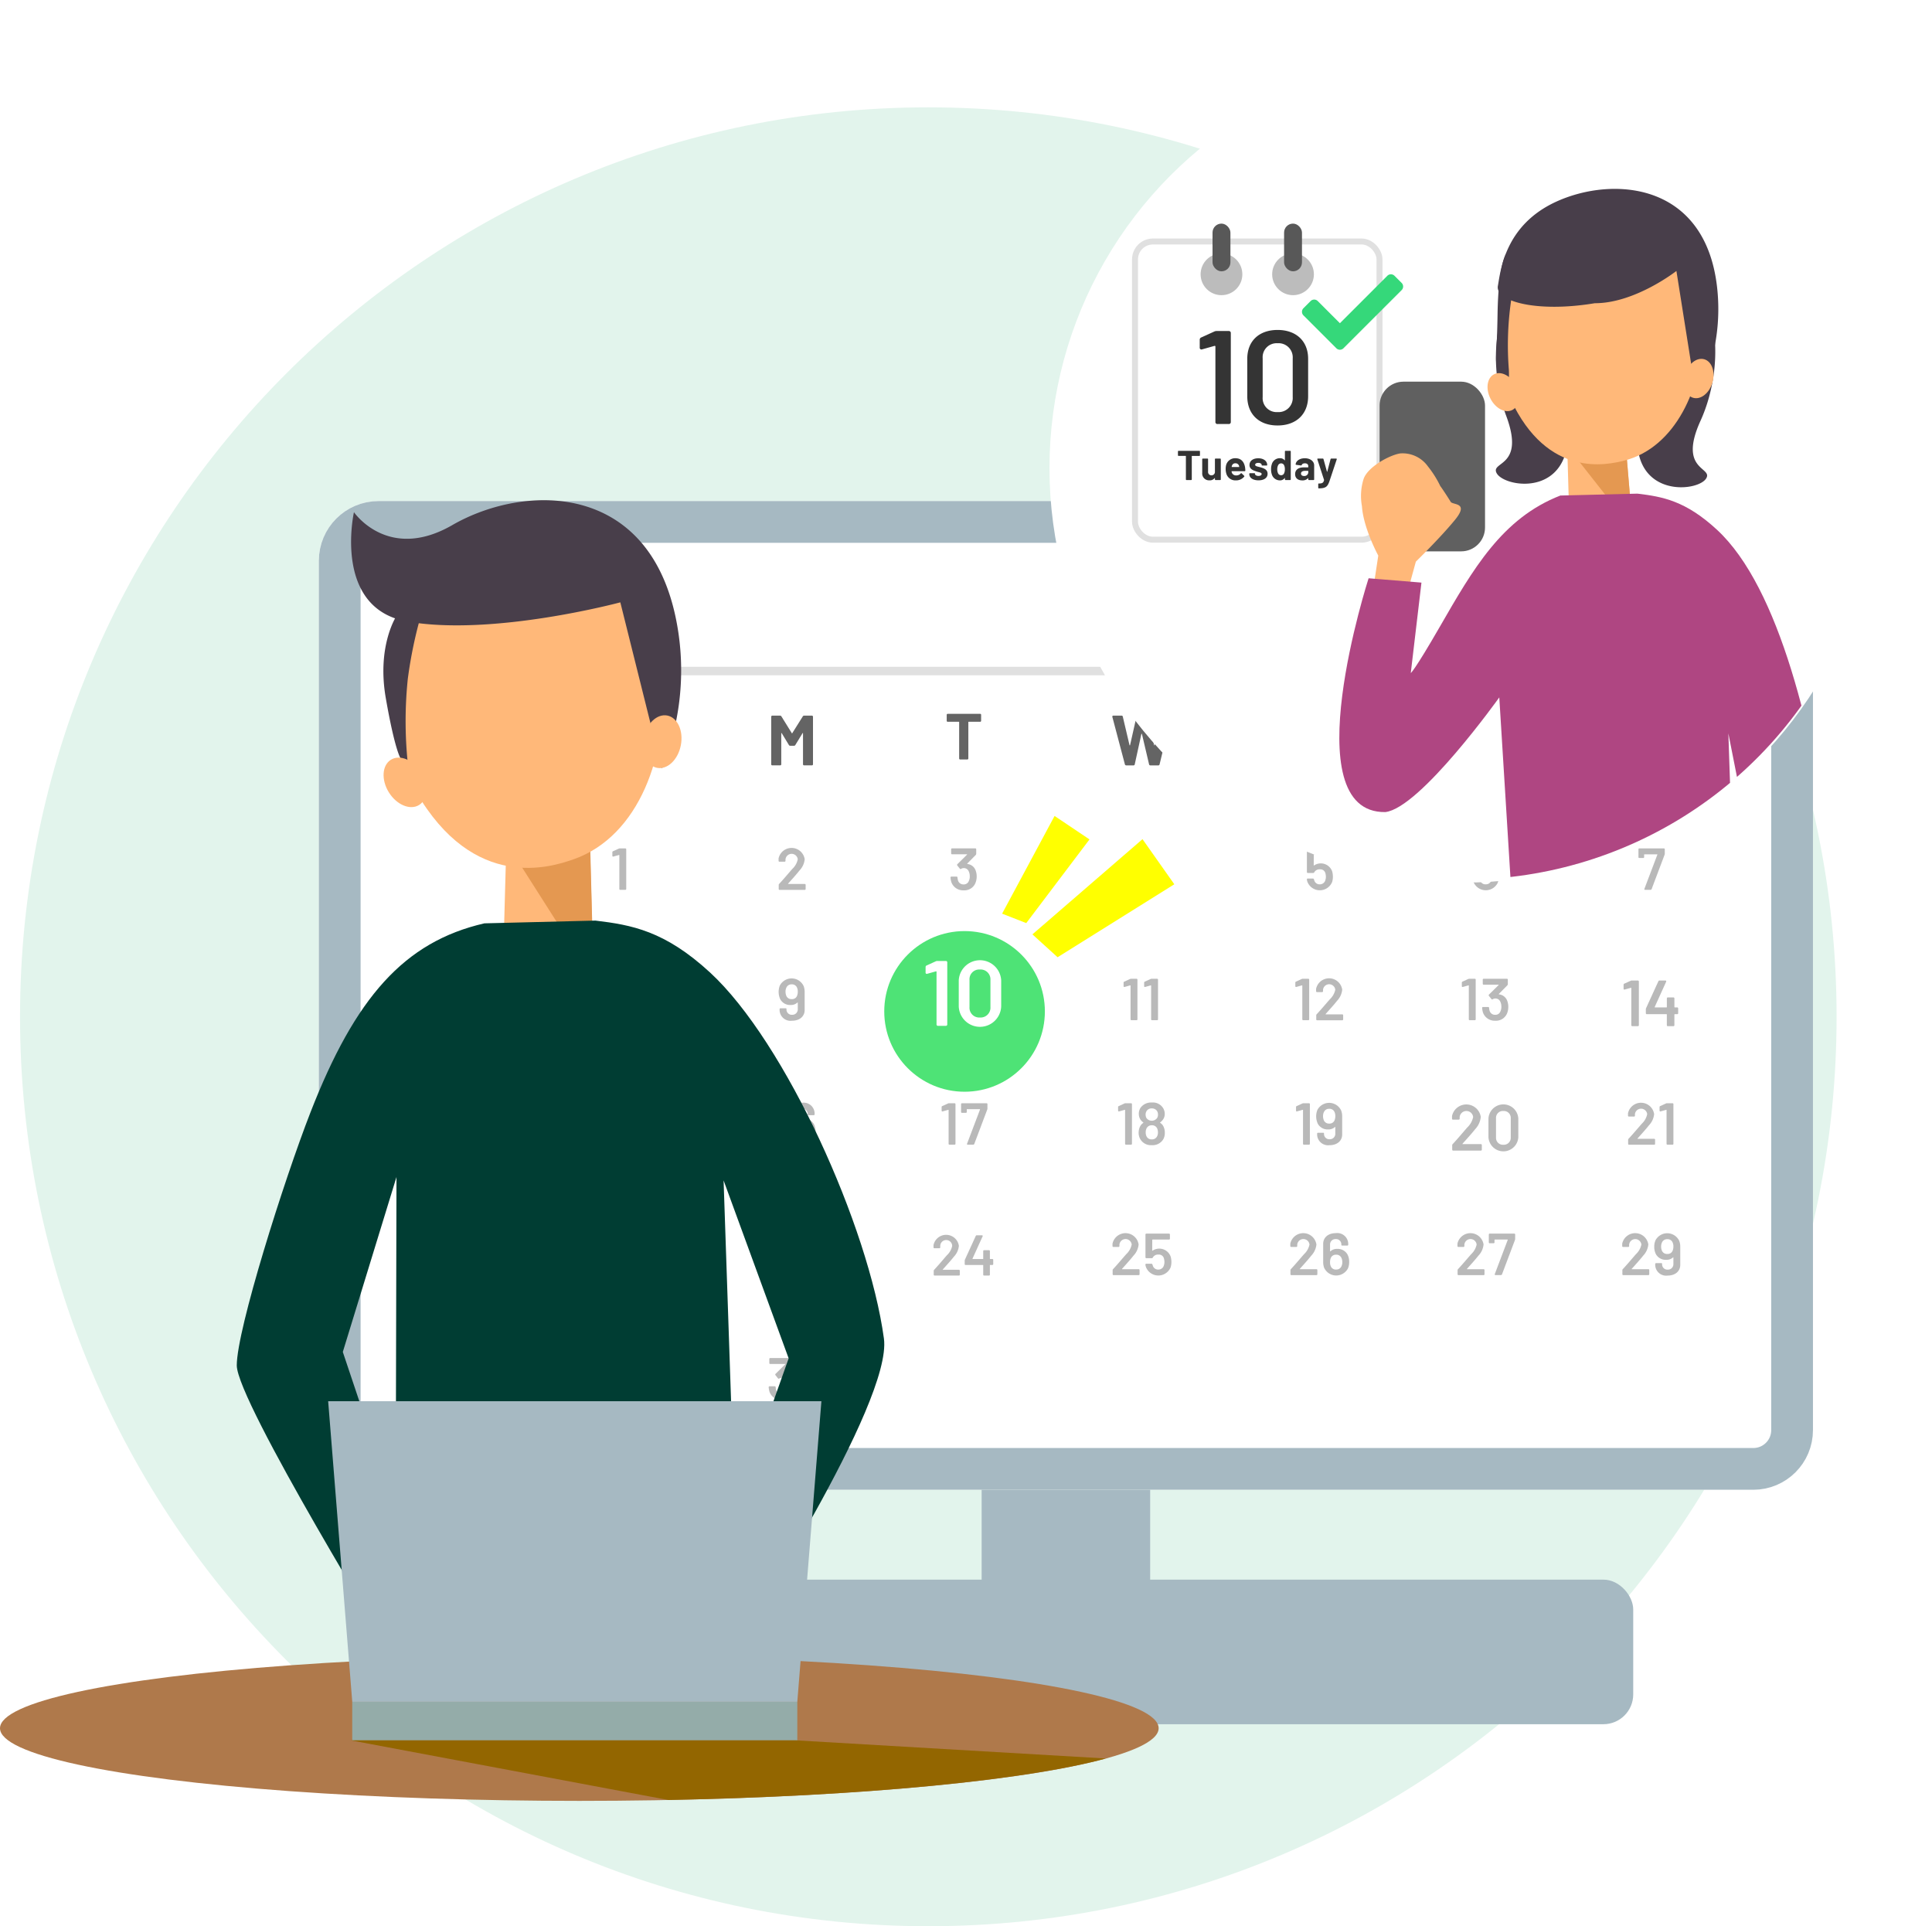 <svg xmlns="http://www.w3.org/2000/svg" xmlns:xlink="http://www.w3.org/1999/xlink" width="324" height="323" viewBox="0 0 324 323">
  <defs>
    <filter id="event_02" x="139.287" y="147.135" width="44.938" height="44.938" filterUnits="userSpaceOnUse">
      <feOffset dy="3" input="SourceAlpha"/>
      <feGaussianBlur stdDeviation="3" result="blur"/>
      <feFlood flood-opacity="0.161"/>
      <feComposite operator="in" in2="blur"/>
      <feComposite in="SourceGraphic"/>
    </filter>
    <filter id="event_02-2" x="163.482" y="127.514" width="44.392" height="47.312" filterUnits="userSpaceOnUse">
      <feOffset dy="3" input="SourceAlpha"/>
      <feGaussianBlur stdDeviation="3" result="blur-2"/>
      <feFlood flood-opacity="0.161"/>
      <feComposite operator="in" in2="blur-2"/>
      <feComposite in="SourceGraphic"/>
    </filter>
    <filter id="event_02-3" x="159.002" y="127.174" width="32.963" height="37.347" filterUnits="userSpaceOnUse">
      <feOffset dy="3" input="SourceAlpha"/>
      <feGaussianBlur stdDeviation="3" result="blur-3"/>
      <feFlood flood-opacity="0.161"/>
      <feComposite operator="in" in2="blur-3"/>
      <feComposite in="SourceGraphic"/>
    </filter>
    <filter id="event_02-4" x="167" y="0" width="157" height="157" filterUnits="userSpaceOnUse">
      <feOffset dy="1" input="SourceAlpha"/>
      <feGaussianBlur stdDeviation="3" result="blur-4"/>
      <feFlood flood-opacity="0.071"/>
      <feComposite operator="in" in2="blur-4"/>
      <feComposite in="SourceGraphic"/>
    </filter>
    <clipPath id="clip-path">
      <path id="event_02-5" data-name="event_02" d="M69.445,0A69.5,69.5,0,1,0,138.89,69.5,69.473,69.473,0,0,0,69.445,0Z" transform="translate(407.061 964)" fill="#e2f4ec"/>
    </clipPath>
  </defs>
  <g id="event_02-6" data-name="event_02" transform="translate(-108 -1185)">
    <g id="event_02-7" data-name="event_02">
      <path id="event_02-8" data-name="event_02" d="M152.32,0c84.124,0,152.32,68.277,152.32,152.5S236.445,305,152.32,305,0,236.723,0,152.5,68.2,0,152.32,0Z" transform="translate(111.359 1203)" fill="#e2f4ec"/>
      <rect id="event_02-9" data-name="event_02" width="250.564" height="165.787" rx="10" transform="translate(161.473 1269.025)" fill="#fff"/>
      <rect id="event_02-10" data-name="event_02" width="28.259" height="20.723" transform="translate(272.626 1434.813)" fill="#a6b9c2"/>
      <rect id="event_02-11" data-name="event_02" width="190.278" height="24.243" rx="5" transform="translate(191.616 1449.883)" fill="#a6b9c2"/>
      <g id="event_02-12" data-name="event_02" transform="translate(161.473 1269.025)" fill="none" stroke="#a6b9c2" stroke-width="7">
        <rect width="250.564" height="165.787" rx="10" stroke="none"/>
        <rect x="3.5" y="3.5" width="243.564" height="158.787" rx="6.5" fill="none"/>
      </g>
      <path id="event_02-13" data-name="event_02" d="M2075.328,514.461v-.186a.168.168,0,0,1,.186-.186h1.149c.12,0,.186.055.186.142v.153c0,.557.558,1.038,1.443,1.038.832,0,1.138-.415,1.138-.853,0-.557-.558-.754-1.6-1.137-1.136-.394-2.448-.907-2.448-2.35,0-1.345,1.1-2.165,2.667-2.165,1.683,0,2.875.94,2.875,2.35v.111a.167.167,0,0,1-.187.185h-1.148c-.12,0-.186-.044-.186-.108v-.109c0-.569-.492-1.105-1.41-1.105-.7,0-1.093.307-1.093.82,0,.569.48.766,1.695,1.192.994.361,2.372.787,2.372,2.274,0,1.334-1.083,2.219-2.8,2.219S2075.328,515.85,2075.328,514.461Z" transform="translate(-1866.136 795.694)" fill="#646464"/>
      <path id="event_02-14" data-name="event_02" d="M2078.112,531.711h.895a.146.146,0,0,1,.159.159V538.5a.146.146,0,0,1-.159.159h-.835a.146.146,0,0,1-.16-.159v-5.632c0-.04-.028-.06-.069-.05l-.923.258a.129.129,0,0,1-.179-.139v-.576a.181.181,0,0,1,.119-.178l.963-.437A.406.406,0,0,1,2078.112,531.711Z" transform="translate(-1866.146 795.553)" fill="#b9b9b9"/>
      <path id="event_02-15" data-name="event_02" d="M2080.332,558.666a2.116,2.116,0,0,1-.249,1.073,2.09,2.09,0,0,1-1.946,1,2.057,2.057,0,0,1-1.937-1.043,2.1,2.1,0,0,1-.259-1.042,2.388,2.388,0,0,1,.229-1.024,1.6,1.6,0,0,1,.546-.626.047.047,0,0,0,0-.08,1.824,1.824,0,0,1-.487-.506,1.747,1.747,0,0,1-.258-.924,1.834,1.834,0,0,1,.308-1.053,2.192,2.192,0,0,1,1.867-.854,2.02,2.02,0,0,1,1.947,1.014,1.908,1.908,0,0,1,.228.9,1.59,1.59,0,0,1-.247.874,2.217,2.217,0,0,1-.517.546c-.039.02-.039.05,0,.071a1.476,1.476,0,0,1,.567.655A2.224,2.224,0,0,1,2080.332,558.666Zm-3.219-3.049a1.138,1.138,0,0,0,.158.6,1.107,1.107,0,0,0,1.769-.031,1.087,1.087,0,0,0,.149-.575,1.142,1.142,0,0,0-.119-.527,1,1,0,0,0-.925-.507.974.974,0,0,0-.9.487A1.133,1.133,0,0,0,2077.113,555.617Zm2.065,2.93a1.57,1.57,0,0,0-.108-.565.921.921,0,0,0-.925-.576.94.94,0,0,0-.9.565,1.517,1.517,0,0,0-.119.6,1.454,1.454,0,0,0,.178.764.931.931,0,0,0,.844.437.943.943,0,0,0,.825-.407A1.4,1.4,0,0,0,2079.178,558.547Z" transform="translate(-1866.141 795.417)" fill="#b9b9b9"/>
      <path id="event_02-16" data-name="event_02" d="M2075.463,574.711h.893a.147.147,0,0,1,.16.159V581.5a.146.146,0,0,1-.16.159h-.833a.146.146,0,0,1-.16-.159v-5.632a.049.049,0,0,0-.068-.05l-.924.258a.13.13,0,0,1-.179-.139v-.577a.18.18,0,0,1,.12-.178l.965-.437A.4.4,0,0,1,2075.463,574.711Z" transform="translate(-1866.129 795.286)" fill="#b9b9b9"/>
      <path id="event_02-17" data-name="event_02" d="M2082.1,579.468a2.974,2.974,0,0,1-.13.885,2.233,2.233,0,0,1-4.111.04,1.925,1.925,0,0,1-.119-.457.135.135,0,0,1,.148-.169h.865a.161.161,0,0,1,.158.109.244.244,0,0,1,.02.07.5.5,0,0,1,.041.109.925.925,0,0,0,.933.686.942.942,0,0,0,.934-.716,1.8,1.8,0,0,0,.089-.536,2.163,2.163,0,0,0-.079-.586.866.866,0,0,0-.944-.676.991.991,0,0,0-.923.486.183.183,0,0,1-.179.12h-.9a.146.146,0,0,1-.158-.16v-3.8a.146.146,0,0,1,.158-.159h3.783a.147.147,0,0,1,.16.159v.676a.146.146,0,0,1-.16.158h-2.73a.065.065,0,0,0-.06.061l-.01,1.767c0,.051.03.061.07.03a2.025,2.025,0,0,1,3.019.984A3.3,3.3,0,0,1,2082.1,579.468Z" transform="translate(-1866.15 795.286)" fill="#b9b9b9"/>
      <path id="event_02-18" data-name="event_02" d="M2072.656,604.484v-.721a.259.259,0,0,1,.087-.208c.875-.94,1.663-1.891,2.418-2.756a3.382,3.382,0,0,0,1-1.771,1.137,1.137,0,0,0-2.264.023v.241a.161.161,0,0,1-.174.175h-.93a.161.161,0,0,1-.175-.175v-.428a2.451,2.451,0,0,1,4.822.143,3.46,3.46,0,0,1-.951,2.066c-.612.776-1.333,1.563-2.1,2.416-.043.044-.021.076.033.076h3.018a.16.16,0,0,1,.174.175v.743a.16.16,0,0,1-.174.175h-4.615A.16.16,0,0,1,2072.656,604.484Z" transform="translate(-1866.118 795.148)" fill="#b9b9b9"/>
      <path id="event_02-19" data-name="event_02" d="M2078.717,604.484v-.721a.264.264,0,0,1,.085-.208c.876-.94,1.664-1.891,2.418-2.756a3.375,3.375,0,0,0,1-1.771,1.136,1.136,0,0,0-2.261.023v.241a.162.162,0,0,1-.175.175h-.931a.161.161,0,0,1-.174-.175v-.428a2.45,2.45,0,0,1,4.821.143,3.462,3.462,0,0,1-.95,2.066c-.614.776-1.334,1.563-2.1,2.416-.043.044-.021.076.033.076h3.017a.161.161,0,0,1,.176.175v.743a.161.161,0,0,1-.176.175h-4.613A.161.161,0,0,1,2078.717,604.484Z" transform="translate(-1866.156 795.148)" fill="#b9b9b9"/>
      <path id="event_02-20" data-name="event_02" d="M2077.451,622.449a2.914,2.914,0,0,1-.177.983,2.007,2.007,0,0,1-2.027,1.311,2.08,2.08,0,0,1-2.046-1.38,3.424,3.424,0,0,1-.14-.765.146.146,0,0,1,.159-.158h.844a.154.154,0,0,1,.169.158,2.155,2.155,0,0,0,.078.467.926.926,0,0,0,.934.685.878.878,0,0,0,.893-.6,1.728,1.728,0,0,0,.15-.735,1.968,1.968,0,0,0-.169-.844.885.885,0,0,0-.883-.556.818.818,0,0,0-.4.129.149.149,0,0,1-.218-.04l-.418-.526a.161.161,0,0,1,.02-.23l1.6-1.579c.038-.04.02-.07-.031-.07h-2.462a.146.146,0,0,1-.16-.158v-.676a.147.147,0,0,1,.16-.159h3.883a.146.146,0,0,1,.159.159v.744a.3.3,0,0,1-.079.2l-1.422,1.441c-.028.03-.01.07.05.079a1.642,1.642,0,0,1,1.332,1.023A2.844,2.844,0,0,1,2077.451,622.449Z" transform="translate(-1866.121 795.02)" fill="#b9b9b9"/>
      <path id="event_02-21" data-name="event_02" d="M2078.531,622.587v-2.8a2.277,2.277,0,0,1,4.547,0v2.8a2.275,2.275,0,0,1-4.547,0Zm3.4.059v-2.9a1.123,1.123,0,0,0-2.245,0v2.9a1.123,1.123,0,1,0,2.245,0Z" transform="translate(-1866.154 795.021)" fill="#b9b9b9"/>
      <path id="event_02-22" data-name="event_02" d="M2103.644,517.452v-7.938a.182.182,0,0,1,.2-.2h1.276a.251.251,0,0,1,.238.131l1.729,2.788a.05.05,0,0,0,.1,0l1.751-2.788a.252.252,0,0,1,.238-.131h1.275a.182.182,0,0,1,.2.2v7.938a.182.182,0,0,1-.2.2h-1.275a.183.183,0,0,1-.2-.2v-5.161c0-.071-.047-.083-.083-.024l-1.2,1.967a.252.252,0,0,1-.239.131h-.607a.252.252,0,0,1-.239-.131l-1.192-1.967c-.035-.059-.084-.047-.084.024v5.161a.182.182,0,0,1-.2.2h-1.276A.182.182,0,0,1,2103.644,517.452Z" transform="translate(-1866.311 795.689)" fill="#646464"/>
      <path id="event_02-23" data-name="event_02" d="M2104.911,538.5v-.655a.239.239,0,0,1,.079-.19c.8-.854,1.51-1.717,2.2-2.5a3.071,3.071,0,0,0,.914-1.609,1.033,1.033,0,0,0-2.056.02v.219a.147.147,0,0,1-.159.159h-.844a.146.146,0,0,1-.159-.159V533.4a2.227,2.227,0,0,1,4.381.129,3.139,3.139,0,0,1-.865,1.877c-.555.706-1.211,1.421-1.906,2.2-.04.039-.02.069.03.069h2.741a.146.146,0,0,1,.158.158v.676a.146.146,0,0,1-.158.159h-4.192A.146.146,0,0,1,2104.911,538.5Z" transform="translate(-1866.318 795.553)" fill="#b9b9b9"/>
      <path id="event_02-24" data-name="event_02" d="M2109.262,555.916v3.029c0,1.092-.865,1.8-2.126,1.8a1.836,1.836,0,0,1-2.076-1.748v-.179a.146.146,0,0,1,.159-.158h.835c.1,0,.158.029.158.089v.1a.884.884,0,0,0,.934.9.913.913,0,0,0,.964-.943v-1.072c0-.05-.03-.061-.071-.03a1.583,1.583,0,0,1-1.143.4,1.869,1.869,0,0,1-1.727-.964,2.947,2.947,0,0,1-.07-2.294,2.228,2.228,0,0,1,4,.1A2.747,2.747,0,0,1,2109.262,555.916Zm-1.152-.06a1.536,1.536,0,0,0-.129-.666.9.9,0,0,0-.895-.546.916.916,0,0,0-.883.537,1.562,1.562,0,0,0-.148.7,1.671,1.671,0,0,0,.168.764.921.921,0,0,0,.864.478.9.9,0,0,0,.875-.5A1.806,1.806,0,0,0,2108.11,555.856Z" transform="translate(-1866.32 795.418)" fill="#b9b9b9"/>
      <path id="event_02-25" data-name="event_02" d="M2104.467,574.711h.895a.146.146,0,0,1,.159.159V581.5a.146.146,0,0,1-.159.159h-.836a.146.146,0,0,1-.158-.159v-5.632c0-.04-.029-.06-.07-.05l-.923.258a.129.129,0,0,1-.179-.139v-.577a.182.182,0,0,1,.119-.178l.963-.437A.407.407,0,0,1,2104.467,574.711Z" transform="translate(-1866.31 795.286)" fill="#b9b9b9"/>
      <path id="event_02-26" data-name="event_02" d="M2111.1,579.468a2.664,2.664,0,0,1-.2,1.063,2.227,2.227,0,0,1-4-.1,2.754,2.754,0,0,1-.157-.974v-3.029c0-1.092.863-1.8,2.125-1.8a1.835,1.835,0,0,1,2.075,1.748v.179a.146.146,0,0,1-.158.159h-.835c-.1,0-.159-.04-.159-.1v-.09a.884.884,0,0,0-.933-.9.912.912,0,0,0-.964.943v1.072c0,.05.03.06.069.031a1.583,1.583,0,0,1,1.142-.4,1.868,1.868,0,0,1,1.728.964A2.648,2.648,0,0,1,2111.1,579.468Zm-1.152.021a1.664,1.664,0,0,0-.17-.765.923.923,0,0,0-.863-.477.9.9,0,0,0-.874.5,1.788,1.788,0,0,0-.149.774,1.519,1.519,0,0,0,.13.666.9.9,0,0,0,.894.547.917.917,0,0,0,.884-.537A1.564,1.564,0,0,0,2109.944,579.489Z" transform="translate(-1866.331 795.287)" fill="#b9b9b9"/>
      <path id="event_02-27" data-name="event_02" d="M2102.31,603.229V602.6a.229.229,0,0,1,.076-.182c.763-.82,1.449-1.649,2.107-2.4a2.952,2.952,0,0,0,.877-1.545.992.992,0,0,0-1.975.019v.21a.14.14,0,0,1-.152.153h-.81a.141.141,0,0,1-.152-.153v-.372a2.138,2.138,0,0,1,4.206.124,3.022,3.022,0,0,1-.83,1.8c-.534.677-1.164,1.364-1.831,2.107-.038.038-.019.067.029.067h2.633a.14.14,0,0,1,.151.152v.649a.14.14,0,0,1-.151.153h-4.025A.139.139,0,0,1,2102.31,603.229Z" transform="translate(-1866.304 795.436)" fill="#b9b9b9"/>
      <path id="event_02-28" data-name="event_02" d="M2111.815,601.26a2.777,2.777,0,0,1-.171.943,1.924,1.924,0,0,1-1.945,1.258,2,2,0,0,1-1.964-1.325,3.263,3.263,0,0,1-.134-.735.14.14,0,0,1,.153-.152h.811a.149.149,0,0,1,.163.152,2.08,2.08,0,0,0,.075.448.889.889,0,0,0,.9.658.845.845,0,0,0,.858-.572,1.686,1.686,0,0,0,.142-.706,1.883,1.883,0,0,0-.162-.81.849.849,0,0,0-.848-.534.776.776,0,0,0-.382.124.144.144,0,0,1-.21-.038l-.4-.5a.155.155,0,0,1,.018-.22l1.537-1.516c.037-.038.018-.067-.029-.067h-2.364a.14.14,0,0,1-.153-.152v-.649a.14.14,0,0,1,.153-.152h3.728a.14.14,0,0,1,.152.152v.715a.282.282,0,0,1-.076.191l-1.364,1.383c-.028.029-.009.067.048.076a1.577,1.577,0,0,1,1.279.982A2.718,2.718,0,0,1,2111.815,601.26Z" transform="translate(-1866.548 795.432)" fill="#b9b9b9"/>
      <path id="event_02-29" data-name="event_02" d="M2107.607,622.449a2.9,2.9,0,0,1-.179.983,2,2,0,0,1-2.026,1.311,2.082,2.082,0,0,1-2.047-1.38,3.464,3.464,0,0,1-.139-.765.146.146,0,0,1,.159-.158h.845a.154.154,0,0,1,.169.158,2.215,2.215,0,0,0,.079.467.926.926,0,0,0,.934.685.88.88,0,0,0,.894-.6,1.75,1.75,0,0,0,.149-.735,1.964,1.964,0,0,0-.168-.844.887.887,0,0,0-.885-.556.816.816,0,0,0-.4.129.15.15,0,0,1-.219-.04l-.416-.526a.16.16,0,0,1,.02-.23l1.6-1.579c.039-.04.02-.07-.03-.07h-2.464a.146.146,0,0,1-.159-.158v-.676a.147.147,0,0,1,.159-.159h3.884a.146.146,0,0,1,.159.159v.744a.293.293,0,0,1-.08.2l-1.42,1.441c-.03.03-.011.07.05.079a1.64,1.64,0,0,1,1.331,1.023A2.82,2.82,0,0,1,2107.607,622.449Z" transform="translate(-1866.307 795.02)" fill="#b9b9b9"/>
      <path id="event_02-30" data-name="event_02" d="M2109.749,617.711h.892a.147.147,0,0,1,.16.159V624.5a.146.146,0,0,1-.16.159h-.834a.146.146,0,0,1-.159-.159v-5.632a.05.05,0,0,0-.069-.05l-.924.258a.13.13,0,0,1-.179-.139v-.576a.181.181,0,0,1,.119-.178l.965-.437A.407.407,0,0,1,2109.749,617.711Z" transform="translate(-1866.34 795.02)" fill="#b9b9b9"/>
      <path id="event_02-31" data-name="event_02" d="M2139.03,509.193v.961a.167.167,0,0,1-.186.186h-1.891a.058.058,0,0,0-.066.065v6.068a.167.167,0,0,1-.186.186h-1.169a.167.167,0,0,1-.186-.186v-6.068a.058.058,0,0,0-.065-.065h-1.836a.167.167,0,0,1-.186-.186v-.961a.168.168,0,0,1,.186-.187h5.4A.167.167,0,0,1,2139.03,509.193Z" transform="translate(-1866.494 795.693)" fill="#646464"/>
      <path id="event_02-32" data-name="event_02" d="M2138.292,536.449a2.875,2.875,0,0,1-.179.983,2,2,0,0,1-2.026,1.311,2.082,2.082,0,0,1-2.046-1.38,3.4,3.4,0,0,1-.139-.765.145.145,0,0,1,.158-.158h.845a.154.154,0,0,1,.17.158,2.156,2.156,0,0,0,.078.467.926.926,0,0,0,.934.685.88.88,0,0,0,.895-.6,1.752,1.752,0,0,0,.149-.735,1.953,1.953,0,0,0-.169-.844.886.886,0,0,0-.884-.556.814.814,0,0,0-.4.129.149.149,0,0,1-.219-.04l-.417-.526a.16.16,0,0,1,.02-.229l1.6-1.579c.04-.04.02-.07-.03-.07h-2.463a.145.145,0,0,1-.159-.158v-.676a.146.146,0,0,1,.159-.159h3.884a.147.147,0,0,1,.16.159v.744a.294.294,0,0,1-.08.2l-1.42,1.441c-.03.03-.011.07.05.079a1.638,1.638,0,0,1,1.331,1.023A2.83,2.83,0,0,1,2138.292,536.449Z" transform="translate(-1866.499 795.553)" fill="#b9b9b9"/>
      <path id="event_02-33" data-name="event_02" d="M2133.672,574.711h.895a.146.146,0,0,1,.159.159V581.5a.146.146,0,0,1-.159.159h-.834a.146.146,0,0,1-.16-.159v-5.632a.049.049,0,0,0-.068-.05l-.924.258a.13.13,0,0,1-.179-.139v-.577a.18.18,0,0,1,.119-.178l.964-.437A.4.4,0,0,1,2133.672,574.711Z" transform="translate(-1866.49 795.286)" fill="#b9b9b9"/>
      <path id="event_02-34" data-name="event_02" d="M2136.694,581.486l2.165-5.713c.009-.04,0-.07-.04-.07H2136.7a.058.058,0,0,0-.06.061v.4a.146.146,0,0,1-.157.159h-.637a.146.146,0,0,1-.159-.159V574.87a.146.146,0,0,1,.159-.159h4.1a.146.146,0,0,1,.159.159v.736a.626.626,0,0,1-.04.188l-2.164,5.741a.2.2,0,0,1-.189.129h-.9C2136.7,581.664,2136.654,581.6,2136.694,581.486Z" transform="translate(-1866.51 795.286)" fill="#b9b9b9"/>
      <path id="event_02-35" data-name="event_02" d="M2130.459,603.591v-.636a.23.23,0,0,1,.078-.183c.771-.829,1.466-1.668,2.13-2.431a2.976,2.976,0,0,0,.888-1.562,1,1,0,0,0-2,.02v.212a.142.142,0,0,1-.155.154h-.82a.142.142,0,0,1-.155-.154v-.377a2.161,2.161,0,0,1,4.253.126,3.052,3.052,0,0,1-.839,1.822c-.54.685-1.177,1.379-1.851,2.131-.039.038-.019.067.029.067h2.661a.142.142,0,0,1,.155.154v.656a.142.142,0,0,1-.155.154h-4.07A.142.142,0,0,1,2130.459,603.591Z" transform="translate(-1865.872 795.148)" fill="#b9b9b9"/>
      <path id="event_02-36" data-name="event_02" d="M2141.175,601.133v.694a.142.142,0,0,1-.154.154h-.348a.051.051,0,0,0-.057.058V603.6a.142.142,0,0,1-.154.154h-.81a.142.142,0,0,1-.155-.154V602.04a.051.051,0,0,0-.057-.058h-2.893a.142.142,0,0,1-.155-.154v-.56a.4.4,0,0,1,.038-.183l1.813-3.963a.167.167,0,0,1,.175-.116h.858c.116,0,.164.068.116.183l-1.689,3.722c-.019.048.01.068.05.068h1.687a.051.051,0,0,0,.057-.057v-1.264a.141.141,0,0,1,.155-.153h.81a.141.141,0,0,1,.154.153v1.264a.055.055,0,0,0,.057.057h.348A.142.142,0,0,1,2141.175,601.133Z" transform="translate(-1866.609 795.138)" fill="#b9b9b9"/>
      <path id="event_02-37" data-name="event_02" d="M2163.313,517.477l-2.1-7.94a.166.166,0,0,1,.179-.225h1.359a.2.2,0,0,1,.214.178l1.12,4.757a.048.048,0,0,0,.1,0l1.074-4.757a.2.2,0,0,1,.214-.178h1.347a.211.211,0,0,1,.227.178l1.167,4.757c.013.071.072.058.083,0l1.073-4.757a.2.2,0,0,1,.216-.178h1.3c.143,0,.2.094.167.225l-1.92,7.94a.208.208,0,0,1-.226.178h-1.311a.211.211,0,0,1-.228-.178l-1.192-5.066c-.012-.06-.084-.071-.1,0l-1.108,5.066a.2.2,0,0,1-.215.178h-1.216A.222.222,0,0,1,2163.313,517.477Z" transform="translate(-1866.667 795.689)" fill="#646464"/>
      <path id="event_02-38" data-name="event_02" d="M2168.542,535.961v.716a.147.147,0,0,1-.159.159h-.357a.053.053,0,0,0-.061.06V538.5a.145.145,0,0,1-.157.159h-.835a.146.146,0,0,1-.159-.159V536.9a.053.053,0,0,0-.06-.06h-2.979a.146.146,0,0,1-.158-.159V536.1a.4.4,0,0,1,.039-.189l1.867-4.082a.17.17,0,0,1,.179-.119h.884c.119,0,.168.07.119.189l-1.738,3.834c-.02.05.01.069.05.069h1.737c.04,0,.06-.019.06-.059v-1.3a.146.146,0,0,1,.159-.158h.835a.145.145,0,0,1,.157.158v1.3a.057.057,0,0,0,.061.059h.357A.147.147,0,0,1,2168.542,535.961Z" transform="translate(-1866.682 795.553)" fill="#b9b9b9"/>
      <path id="event_02-39" data-name="event_02" d="M2164.378,553.711h.893a.147.147,0,0,1,.16.159V560.5a.146.146,0,0,1-.16.159h-.833a.147.147,0,0,1-.16-.159v-5.632a.049.049,0,0,0-.068-.05l-.925.259a.13.13,0,0,1-.178-.139v-.577a.18.18,0,0,1,.12-.178l.963-.437A.4.4,0,0,1,2164.378,553.711Z" transform="translate(-1866.68 795.417)" fill="#b9b9b9"/>
      <path id="event_02-40" data-name="event_02" d="M2167.847,553.711h.894a.147.147,0,0,1,.16.159V560.5a.146.146,0,0,1-.16.159h-.834a.146.146,0,0,1-.16-.159v-5.632a.05.05,0,0,0-.069-.05l-.923.259a.13.13,0,0,1-.179-.139v-.577a.18.18,0,0,1,.12-.178l.963-.437A.4.4,0,0,1,2167.847,553.711Z" transform="translate(-1866.7 795.417)" fill="#b9b9b9"/>
      <path id="event_02-41" data-name="event_02" d="M2163.447,574.711h.9a.146.146,0,0,1,.158.159V581.5a.145.145,0,0,1-.158.159h-.836a.146.146,0,0,1-.158-.159v-5.632a.05.05,0,0,0-.07-.05l-.923.258a.13.13,0,0,1-.179-.139v-.577a.18.18,0,0,1,.12-.178l.963-.437A.4.4,0,0,1,2163.447,574.711Z" transform="translate(-1866.674 795.286)" fill="#b9b9b9"/>
      <path id="event_02-42" data-name="event_02" d="M2170.035,579.667a2.123,2.123,0,0,1-.248,1.073,2.089,2.089,0,0,1-1.947,1,2.057,2.057,0,0,1-1.936-1.043,2.1,2.1,0,0,1-.258-1.042,2.389,2.389,0,0,1,.228-1.023,1.6,1.6,0,0,1,.546-.626.047.047,0,0,0,0-.08,1.823,1.823,0,0,1-.487-.506,1.746,1.746,0,0,1-.257-.924,1.821,1.821,0,0,1,.308-1.053,2.193,2.193,0,0,1,1.868-.854,2.021,2.021,0,0,1,1.946,1.014,1.924,1.924,0,0,1,.228.9,1.6,1.6,0,0,1-.248.875,2.231,2.231,0,0,1-.518.546c-.04.02-.04.05,0,.07a1.463,1.463,0,0,1,.567.655A2.227,2.227,0,0,1,2170.035,579.667Zm-3.218-3.049a1.13,1.13,0,0,0,.16.6,1.106,1.106,0,0,0,1.768-.031,1.079,1.079,0,0,0,.148-.576,1.142,1.142,0,0,0-.119-.526,1,1,0,0,0-.923-.507.975.975,0,0,0-.9.487A1.124,1.124,0,0,0,2166.817,576.617Zm2.067,2.93a1.547,1.547,0,0,0-.11-.565.919.919,0,0,0-.923-.576.94.94,0,0,0-.9.565,1.5,1.5,0,0,0-.12.6,1.454,1.454,0,0,0,.179.764.93.93,0,0,0,.845.437.943.943,0,0,0,.824-.407A1.393,1.393,0,0,0,2168.884,579.547Z" transform="translate(-1866.695 795.287)" fill="#b9b9b9"/>
      <path id="event_02-43" data-name="event_02" d="M2161.261,603.5v-.655a.236.236,0,0,1,.08-.19c.794-.854,1.509-1.717,2.2-2.5a3.075,3.075,0,0,0,.914-1.609,1.033,1.033,0,0,0-2.057.02v.218a.146.146,0,0,1-.158.159h-.845a.146.146,0,0,1-.158-.159V598.4a2.226,2.226,0,0,1,4.38.129,3.139,3.139,0,0,1-.865,1.878c-.556.706-1.211,1.421-1.906,2.2-.04.04-.02.07.029.07h2.742a.146.146,0,0,1,.159.158v.676a.146.146,0,0,1-.159.159h-4.191A.146.146,0,0,1,2161.261,603.5Z" transform="translate(-1866.668 795.151)" fill="#b9b9b9"/>
      <path id="event_02-44" data-name="event_02" d="M2171.152,601.468a3.02,3.02,0,0,1-.129.884,2.234,2.234,0,0,1-4.113.04,1.963,1.963,0,0,1-.119-.457.136.136,0,0,1,.15-.169h.863a.162.162,0,0,1,.16.109.306.306,0,0,1,.02.07.483.483,0,0,1,.039.109.927.927,0,0,0,.934.686.941.941,0,0,0,.934-.716,1.828,1.828,0,0,0,.09-.536,2.151,2.151,0,0,0-.08-.586.864.864,0,0,0-.943-.676.992.992,0,0,0-.924.486.181.181,0,0,1-.177.12h-.9a.147.147,0,0,1-.159-.16v-3.8a.146.146,0,0,1,.159-.159h3.784a.147.147,0,0,1,.159.159v.676a.146.146,0,0,1-.159.158H2168a.065.065,0,0,0-.061.061l-.01,1.767c0,.05.031.06.07.029a2.026,2.026,0,0,1,3.02.984A3.327,3.327,0,0,1,2171.152,601.468Z" transform="translate(-1866.702 795.15)" fill="#b9b9b9"/>
      <path id="event_02-45" data-name="event_02" d="M2199.031,509.193v.961a.168.168,0,0,1-.187.186h-1.891a.058.058,0,0,0-.066.065v6.068a.167.167,0,0,1-.185.186h-1.17a.168.168,0,0,1-.186-.186v-6.068a.058.058,0,0,0-.066-.065h-1.836a.167.167,0,0,1-.186-.186v-.961a.167.167,0,0,1,.186-.187h5.4A.168.168,0,0,1,2199.031,509.193Z" transform="translate(-1866.865 795.693)" fill="#646464"/>
      <path id="event_02-46" data-name="event_02" d="M2198.4,536.468a2.956,2.956,0,0,1-.129.884,2.234,2.234,0,0,1-4.113.04,1.986,1.986,0,0,1-.119-.457.135.135,0,0,1,.149-.169h.864a.162.162,0,0,1,.16.109.314.314,0,0,1,.021.069.4.4,0,0,1,.037.109.929.929,0,0,0,.935.686.945.945,0,0,0,.935-.716,1.863,1.863,0,0,0,.088-.536,2.154,2.154,0,0,0-.079-.586.865.865,0,0,0-.944-.676.992.992,0,0,0-.924.486.181.181,0,0,1-.179.12h-.9a.147.147,0,0,1-.159-.16v-3.8a.147.147,0,0,1,.159-.159h3.784a.147.147,0,0,1,.159.159v.676a.146.146,0,0,1-.159.158h-2.73a.064.064,0,0,0-.06.061l-.01,1.767c0,.051.03.061.071.03a2.024,2.024,0,0,1,3.018.984A3.311,3.311,0,0,1,2198.4,536.468Z" transform="translate(-1866.873 795.553)" fill="#b9b9b9"/>
      <path id="event_02-47" data-name="event_02" d="M2193.358,553.711h.893a.146.146,0,0,1,.16.159V560.5a.146.146,0,0,1-.16.159h-.833a.146.146,0,0,1-.16-.159v-5.632a.049.049,0,0,0-.068-.05l-.923.259a.131.131,0,0,1-.18-.139v-.577a.18.18,0,0,1,.12-.178l.963-.437A.4.4,0,0,1,2193.358,553.711Z" transform="translate(-1866.858 795.415)" fill="#b9b9b9"/>
      <path id="event_02-48" data-name="event_02" d="M2195.616,560.5v-.655a.238.238,0,0,1,.079-.19c.794-.854,1.51-1.717,2.2-2.5a3.076,3.076,0,0,0,.913-1.609,1.033,1.033,0,0,0-2.055.02v.219a.147.147,0,0,1-.159.159h-.844a.147.147,0,0,1-.159-.159V555.4a2.226,2.226,0,0,1,4.38.129,3.143,3.143,0,0,1-.864,1.877c-.556.706-1.211,1.421-1.907,2.2-.039.04-.02.07.031.07h2.74a.146.146,0,0,1,.159.158v.676a.146.146,0,0,1-.159.159h-4.19A.146.146,0,0,1,2195.616,560.5Z" transform="translate(-1866.88 795.416)" fill="#b9b9b9"/>
      <path id="event_02-49" data-name="event_02" d="M2193.478,574.711h.893a.146.146,0,0,1,.159.159V581.5a.145.145,0,0,1-.159.159h-.834a.146.146,0,0,1-.159-.159v-5.632a.05.05,0,0,0-.07-.05l-.925.258a.129.129,0,0,1-.178-.139v-.577a.181.181,0,0,1,.119-.178l.964-.437A.4.4,0,0,1,2193.478,574.711Z" transform="translate(-1866.859 795.286)" fill="#b9b9b9"/>
      <path id="event_02-50" data-name="event_02" d="M2199.966,576.916v3.029c0,1.092-.864,1.8-2.125,1.8a1.836,1.836,0,0,1-2.076-1.748v-.179a.146.146,0,0,1,.159-.158h.833c.1,0,.159.029.159.088v.1a.884.884,0,0,0,.934.9.912.912,0,0,0,.963-.943v-1.072c0-.05-.03-.061-.07-.03a1.586,1.586,0,0,1-1.142.4,1.869,1.869,0,0,1-1.728-.964,2.95,2.95,0,0,1-.07-2.294,2.227,2.227,0,0,1,4,.1A2.72,2.72,0,0,1,2199.966,576.916Zm-1.151-.06a1.531,1.531,0,0,0-.13-.666.9.9,0,0,0-.895-.546.915.915,0,0,0-.883.536,1.562,1.562,0,0,0-.15.7,1.673,1.673,0,0,0,.169.764.924.924,0,0,0,.863.478.9.9,0,0,0,.875-.5A1.807,1.807,0,0,0,2198.814,576.856Z" transform="translate(-1866.88 795.287)" fill="#b9b9b9"/>
      <path id="event_02-51" data-name="event_02" d="M2191.266,603.5v-.655a.238.238,0,0,1,.079-.19c.8-.854,1.51-1.717,2.2-2.5a3.068,3.068,0,0,0,.913-1.609,1.032,1.032,0,0,0-2.055.02v.218a.147.147,0,0,1-.161.159h-.844a.146.146,0,0,1-.159-.159V598.4a2.226,2.226,0,0,1,4.38.129,3.145,3.145,0,0,1-.865,1.878c-.555.706-1.211,1.421-1.907,2.2-.039.04-.02.07.03.07h2.742a.146.146,0,0,1,.159.158v.676a.146.146,0,0,1-.159.159h-4.192A.146.146,0,0,1,2191.266,603.5Z" transform="translate(-1866.854 795.151)" fill="#b9b9b9"/>
      <path id="event_02-52" data-name="event_02" d="M2201.147,601.468a2.682,2.682,0,0,1-.2,1.064,2.227,2.227,0,0,1-4-.1,2.739,2.739,0,0,1-.159-.974v-3.029c0-1.092.865-1.8,2.126-1.8a1.835,1.835,0,0,1,2.074,1.748v.179a.146.146,0,0,1-.158.159h-.834c-.1,0-.16-.04-.16-.1v-.09a.883.883,0,0,0-.933-.9.912.912,0,0,0-.964.943v1.072c0,.05.029.06.07.031a1.585,1.585,0,0,1,1.143-.4,1.868,1.868,0,0,1,1.728.964A2.658,2.658,0,0,1,2201.147,601.468Zm-1.153.021a1.661,1.661,0,0,0-.17-.765.923.923,0,0,0-.863-.477.9.9,0,0,0-.875.5,1.8,1.8,0,0,0-.149.774,1.552,1.552,0,0,0,.128.666.9.9,0,0,0,.9.546.917.917,0,0,0,.884-.536A1.57,1.57,0,0,0,2199.995,601.488Z" transform="translate(-1866.888 795.151)" fill="#b9b9b9"/>
      <path id="event_02-53" data-name="event_02" d="M2226.874,510.329h-3.51a.064.064,0,0,0-.065.066v1.672a.058.058,0,0,0,.065.067h2.286a.167.167,0,0,1,.185.186v.951a.167.167,0,0,1-.185.186h-2.286a.063.063,0,0,0-.065.065v2.952a.167.167,0,0,1-.187.186h-1.169a.168.168,0,0,1-.186-.186v-7.281a.168.168,0,0,1,.186-.187h4.931a.167.167,0,0,1,.185.187v.951A.166.166,0,0,1,2226.874,510.329Z" transform="translate(-1867.044 795.693)" fill="#646464"/>
      <path id="event_02-54" data-name="event_02" d="M2226.391,536.468a2.684,2.684,0,0,1-.2,1.063,2.227,2.227,0,0,1-4-.1,2.733,2.733,0,0,1-.159-.974v-3.029c0-1.092.864-1.8,2.125-1.8a1.837,1.837,0,0,1,2.077,1.748v.179a.147.147,0,0,1-.159.159h-.834c-.1,0-.158-.04-.158-.1v-.089a.884.884,0,0,0-.934-.9.913.913,0,0,0-.964.943v1.072c0,.05.031.06.071.031a1.58,1.58,0,0,1,1.141-.4,1.87,1.87,0,0,1,1.729.964A2.668,2.668,0,0,1,2226.391,536.468Zm-1.152.021a1.664,1.664,0,0,0-.169-.765.924.924,0,0,0-.864-.477.9.9,0,0,0-.874.5,1.785,1.785,0,0,0-.15.774,1.541,1.541,0,0,0,.129.666.9.9,0,0,0,.9.547.915.915,0,0,0,.883-.536A1.561,1.561,0,0,0,2225.239,536.489Z" transform="translate(-1867.045 795.553)" fill="#b9b9b9"/>
      <path id="event_02-55" data-name="event_02" d="M2221.458,553.711h.892a.146.146,0,0,1,.16.159V560.5a.146.146,0,0,1-.16.159h-.833a.146.146,0,0,1-.16-.159v-5.632c0-.04-.03-.06-.07-.05l-.924.259a.13.13,0,0,1-.179-.139v-.577a.18.18,0,0,1,.119-.178l.964-.437A.4.4,0,0,1,2221.458,553.711Z" transform="translate(-1867.033 795.417)" fill="#b9b9b9"/>
      <path id="event_02-56" data-name="event_02" d="M2228,558.45a2.894,2.894,0,0,1-.178.983,2.006,2.006,0,0,1-2.027,1.311,2.08,2.08,0,0,1-2.045-1.38,3.451,3.451,0,0,1-.139-.765.145.145,0,0,1,.159-.158h.845a.153.153,0,0,1,.167.158,2.108,2.108,0,0,0,.08.467.925.925,0,0,0,.933.685.88.88,0,0,0,.894-.6,1.729,1.729,0,0,0,.149-.735,1.962,1.962,0,0,0-.169-.844.886.886,0,0,0-.883-.557.813.813,0,0,0-.4.129.15.15,0,0,1-.219-.04l-.418-.526a.162.162,0,0,1,.02-.23l1.6-1.579c.039-.04.021-.07-.031-.07h-2.462a.145.145,0,0,1-.159-.158v-.676a.146.146,0,0,1,.159-.159h3.883a.147.147,0,0,1,.16.159v.744a.3.3,0,0,1-.079.2l-1.422,1.441c-.028.03-.009.069.05.079a1.639,1.639,0,0,1,1.332,1.023A2.849,2.849,0,0,1,2228,558.45Z" transform="translate(-1867.055 795.417)" fill="#b9b9b9"/>
      <path id="event_02-57" data-name="event_02" d="M2218.562,582.484v-.721a.26.26,0,0,1,.088-.208c.874-.94,1.661-1.891,2.416-2.756a3.375,3.375,0,0,0,1.006-1.771,1.137,1.137,0,0,0-2.263.023v.241a.161.161,0,0,1-.175.175h-.929a.162.162,0,0,1-.175-.175v-.428a2.45,2.45,0,0,1,4.821.143,3.46,3.46,0,0,1-.949,2.066c-.613.776-1.335,1.563-2.1,2.416-.044.043-.021.076.033.076h3.016a.16.16,0,0,1,.176.175v.743a.16.16,0,0,1-.176.175h-4.612A.161.161,0,0,1,2218.562,582.484Z" transform="translate(-1867.023 795.284)" fill="#b9b9b9"/>
      <path id="event_02-58" data-name="event_02" d="M2224.678,580.373v-3.082a2.507,2.507,0,0,1,5.008,0v3.082a2.506,2.506,0,0,1-5.008,0Zm3.74.067v-3.192a1.163,1.163,0,0,0-1.246-1.236,1.151,1.151,0,0,0-1.225,1.236v3.192a1.151,1.151,0,0,0,1.225,1.235A1.163,1.163,0,0,0,2228.417,580.44Z" transform="translate(-1867.061 795.284)" fill="#b9b9b9"/>
      <path id="event_02-59" data-name="event_02" d="M2219.47,603.5v-.655a.239.239,0,0,1,.08-.19c.794-.854,1.509-1.717,2.2-2.5a3.068,3.068,0,0,0,.912-1.609,1.032,1.032,0,0,0-2.055.02v.218a.147.147,0,0,1-.16.159h-.844a.146.146,0,0,1-.159-.159V598.4a2.227,2.227,0,0,1,4.381.129,3.142,3.142,0,0,1-.865,1.878c-.555.706-1.211,1.421-1.906,2.2-.04.04-.02.07.029.07h2.743a.145.145,0,0,1,.158.158v.676a.145.145,0,0,1-.158.159h-4.192A.146.146,0,0,1,2219.47,603.5Z" transform="translate(-1867.029 795.151)" fill="#b9b9b9"/>
      <path id="event_02-60" data-name="event_02" d="M2225.745,603.486l2.164-5.713c.011-.039,0-.069-.04-.069h-2.115a.059.059,0,0,0-.061.061v.4a.146.146,0,0,1-.158.159h-.636a.146.146,0,0,1-.159-.159V596.87a.146.146,0,0,1,.159-.159h4.1a.146.146,0,0,1,.159.159v.736a.644.644,0,0,1-.039.188l-2.166,5.741a.2.2,0,0,1-.189.129h-.893C2225.755,603.664,2225.705,603.6,2225.745,603.486Z" transform="translate(-1867.063 795.15)" fill="#b9b9b9"/>
      <path id="event_02-61" data-name="event_02" d="M2249.328,514.461v-.186a.168.168,0,0,1,.186-.186h1.148c.12,0,.186.055.186.142v.153c0,.557.558,1.038,1.443,1.038.831,0,1.137-.415,1.137-.853,0-.557-.558-.754-1.6-1.137-1.137-.394-2.449-.907-2.449-2.35,0-1.345,1.1-2.165,2.667-2.165,1.684,0,2.875.94,2.875,2.35v.111a.167.167,0,0,1-.186.185h-1.147c-.12,0-.185-.044-.185-.108v-.109c0-.569-.492-1.105-1.411-1.105-.7,0-1.093.307-1.093.82,0,.569.481.766,1.694,1.192.995.361,2.372.787,2.372,2.274,0,1.334-1.082,2.219-2.8,2.219S2249.328,515.85,2249.328,514.461Z" transform="translate(-1867.213 795.694)" fill="#646464"/>
      <path id="event_02-62" data-name="event_02" d="M2250.99,538.486l2.165-5.713c.01-.04,0-.07-.039-.07H2251a.058.058,0,0,0-.059.061v.4a.147.147,0,0,1-.16.159h-.635a.146.146,0,0,1-.159-.159V531.87a.146.146,0,0,1,.159-.159h4.1a.146.146,0,0,1,.159.159v.735a.623.623,0,0,1-.04.188l-2.166,5.741a.2.2,0,0,1-.189.129h-.894C2251,538.664,2250.95,538.605,2250.99,538.486Z" transform="translate(-1867.217 795.553)" fill="#b9b9b9"/>
      <path id="event_02-63" data-name="event_02" d="M2248.886,554.006h.984a.16.16,0,0,1,.174.175v7.3a.16.16,0,0,1-.174.175h-.92a.16.16,0,0,1-.174-.175v-6.2c0-.044-.033-.064-.077-.055l-1.017.285a.143.143,0,0,1-.2-.154v-.633a.2.2,0,0,1,.131-.2l1.06-.481A.452.452,0,0,1,2248.886,554.006Z" transform="translate(-1867.203 795.416)" fill="#b9b9b9"/>
      <path id="event_02-64" data-name="event_02" d="M2256.659,558.686v.787a.16.16,0,0,1-.174.175h-.394a.058.058,0,0,0-.066.066v1.771a.161.161,0,0,1-.175.175h-.917a.161.161,0,0,1-.175-.175v-1.771a.058.058,0,0,0-.066-.066h-3.281a.161.161,0,0,1-.175-.175v-.635a.444.444,0,0,1,.044-.208l2.055-4.493a.188.188,0,0,1,.2-.131h.973c.131,0,.186.076.131.208l-1.913,4.221c-.023.055.01.077.055.077h1.913a.058.058,0,0,0,.066-.066v-1.433a.16.16,0,0,1,.175-.174h.917a.16.16,0,0,1,.175.174v1.433a.063.063,0,0,0,.066.066h.394A.16.16,0,0,1,2256.659,558.686Z" transform="translate(-1867.226 795.416)" fill="#b9b9b9"/>
      <path id="event_02-65" data-name="event_02" d="M2248.251,581.5v-.655a.238.238,0,0,1,.08-.19c.8-.853,1.51-1.717,2.2-2.5a3.08,3.08,0,0,0,.913-1.609,1.033,1.033,0,0,0-2.056.02v.219a.147.147,0,0,1-.159.159h-.844a.146.146,0,0,1-.159-.159V576.4a2.226,2.226,0,0,1,4.381.129,3.143,3.143,0,0,1-.864,1.877c-.557.706-1.211,1.421-1.907,2.2-.041.04-.02.07.03.07h2.742a.146.146,0,0,1,.158.158v.676a.145.145,0,0,1-.158.159h-4.192A.146.146,0,0,1,2248.251,581.5Z" transform="translate(-1867.207 795.287)" fill="#b9b9b9"/>
      <path id="event_02-66" data-name="event_02" d="M2254.822,574.711h.895a.146.146,0,0,1,.159.159V581.5a.146.146,0,0,1-.159.159h-.835a.146.146,0,0,1-.158-.159v-5.632a.051.051,0,0,0-.07-.05l-.922.258a.13.13,0,0,1-.18-.139v-.577a.18.18,0,0,1,.12-.178l.962-.437A.407.407,0,0,1,2254.822,574.711Z" transform="translate(-1867.24 795.286)" fill="#b9b9b9"/>
      <path id="event_02-67" data-name="event_02" d="M2247.276,603.5v-.655a.237.237,0,0,1,.081-.19c.793-.854,1.508-1.717,2.194-2.5a3.079,3.079,0,0,0,.913-1.609,1.033,1.033,0,0,0-2.055.02v.218a.147.147,0,0,1-.16.159h-.844a.146.146,0,0,1-.159-.159V598.4a2.226,2.226,0,0,1,4.38.129,3.144,3.144,0,0,1-.864,1.878c-.556.706-1.211,1.421-1.906,2.2-.041.04-.02.07.029.07h2.742a.146.146,0,0,1,.158.158v.676a.146.146,0,0,1-.158.159h-4.192A.146.146,0,0,1,2247.276,603.5Z" transform="translate(-1867.2 795.151)" fill="#b9b9b9"/>
      <path id="event_02-68" data-name="event_02" d="M2257.016,598.916v3.029c0,1.092-.864,1.8-2.125,1.8a1.835,1.835,0,0,1-2.076-1.748v-.179a.145.145,0,0,1,.158-.158h.836c.1,0,.158.029.158.088v.1a.884.884,0,0,0,.934.9.912.912,0,0,0,.963-.943v-1.072c0-.05-.029-.061-.069-.03a1.587,1.587,0,0,1-1.142.4,1.867,1.867,0,0,1-1.729-.964,2.645,2.645,0,0,1-.269-1.231,2.674,2.674,0,0,1,.2-1.062,2.227,2.227,0,0,1,4,.1A2.753,2.753,0,0,1,2257.016,598.916Zm-1.153-.06a1.519,1.519,0,0,0-.13-.666.9.9,0,0,0-.894-.546.916.916,0,0,0-.883.537,1.555,1.555,0,0,0-.149.7,1.654,1.654,0,0,0,.169.764.921.921,0,0,0,.862.478.9.9,0,0,0,.875-.5A1.8,1.8,0,0,0,2255.864,598.856Z" transform="translate(-1867.233 795.151)" fill="#b9b9b9"/>
      <rect id="event_02-69" data-name="event_02" width="215.865" height="1.43" transform="translate(190.319 1296.811)" fill="#e0e0e0"/>
      <g transform="matrix(1, 0, 0, 1, 108, 1185)" filter="url(#event_02)" style="isolation: isolate">
        <ellipse id="event_02-70" data-name="event_02" cx="13.469" cy="13.469" rx="13.469" ry="13.469" transform="translate(148.29 153.13)" fill="#00d63a" opacity="0.694"/>
      </g>
      <path id="event_02-71" data-name="event_02" d="M2133.573,554.006h1.4a.227.227,0,0,1,.247.248v10.379a.227.227,0,0,1-.247.248h-1.306a.228.228,0,0,1-.247-.248v-8.809c0-.062-.048-.091-.11-.078l-1.445.405a.2.2,0,0,1-.28-.219v-.9a.283.283,0,0,1,.188-.281l1.505-.684A.634.634,0,0,1,2133.573,554.006Z" transform="translate(-1868.361 792.137)" fill="#fff"/>
      <path id="event_02-72" data-name="event_02" d="M2135.523,561.67V557.29a3.563,3.563,0,0,1,7.116,0v4.379a3.561,3.561,0,0,1-7.116,0Zm5.313.095v-4.536a1.652,1.652,0,0,0-1.77-1.757,1.634,1.634,0,0,0-1.74,1.757v4.536a1.634,1.634,0,0,0,1.74,1.755A1.651,1.651,0,0,0,2140.837,561.764Z" transform="translate(-1866.738 792.101)" fill="#fff"/>
      <path id="event_02-73" data-name="event_02" d="M13.005,0l5.367,31.678L3.013,31.76,0,4.976" transform="translate(193.781 1315.404) rotate(8)" fill="#ffb879"/>
      <path id="event_02-74" data-name="event_02" d="M28.552,37.127,0,3.658,22.342,0Z" transform="translate(184.457 1308.6) rotate(8)" fill="#e49851"/>
      <path id="event_02-75" data-name="event_02" d="M1.284,40.331C6.977,59.017,20.56,57.807,24.556,57.355c11.515-1.3,19.486-13.63,21.189-26.3C48.078,13.72,34.01-.333,20.515.006S-3.813,23.594,1.284,40.331Z" transform="translate(167.416 1278.711) rotate(-13)" fill="#ffb879"/>
      <path id="event_02-76" data-name="event_02" d="M42.277,24.78s-22.139.791-35.541-4.908C-4.985,14.888,2.152,0,2.152,0S5.836,9.448,17.729,5.822C31.37,1.661,52.655,6.2,50.623,31.891A43.1,43.1,0,0,1,42.78,53.467Z" transform="translate(165.262 1271.37) rotate(-13)" fill="#483e4a"/>
      <ellipse id="event_02-77" data-name="event_02" cx="4.469" cy="3.182" rx="4.469" ry="3.182" transform="translate(215.076 1313.151) rotate(-79)" fill="#ffb879"/>
      <path id="event_02-78" data-name="event_02" d="M5.1,0S.675,4.1.184,13.088.338,23.526.338,23.526l.851,2.16A68.88,68.88,0,0,1,4.5,10.8,74.029,74.029,0,0,1,9.134.746Z" transform="translate(169.573 1289.341) rotate(-13)" fill="#483e4a"/>
      <ellipse id="event_02-79" data-name="event_02" cx="3.182" cy="4.469" rx="3.182" ry="4.469" transform="matrix(0.848, -0.53, 0.53, 0.848, 170.851, 1314.09)" fill="#ffb879"/>
      <path id="event_02-80" data-name="event_02" d="M368.066,1347.257l-.2,85.186,57.778-4.386-2.721-80.233,10.911,29.842-15.918,44.857,7.614,2.142s25.746-39.569,24.28-50.328c-2.559-18.77-16.522-49.732-29.155-61.373-7.6-7-13.155-7.978-19.222-8.706l-18.622.46c-13.468,3.1-21.662,12.438-29.164,31.681-4.452,11.423-12.364,36.435-12.364,42.444s26.584,49.29,26.584,49.29l7.438-3.12-16.24-48.423Z" transform="translate(-193.575 35.113)" fill="#003d33"/>
      <ellipse id="event_02-81" data-name="event_02" cx="97.153" cy="12.182" rx="97.153" ry="12.182" transform="translate(108 1462.619)" fill="#af794b"/>
      <path id="event_02-82" data-name="event_02" d="M427.835,1396.043H353.2l-4.04-50.405h82.717Z" transform="translate(-186.126 74.328)" fill="#a6b9c2"/>
      <rect id="event_02-83" data-name="event_02" width="74.637" height="6.462" transform="translate(167.071 1470.371)" fill="#94aca9"/>
      <path id="event_02-84" data-name="event_02" d="M425.869,1374.835H351.232l53.261,10c32.7-.641,59.979-3.317,73.351-6.957Z" transform="translate(-184.406 101.997)" fill="#936600"/>
      <g transform="matrix(1, 0, 0, 1, 108, 1185)" filter="url(#event_02-2)">
        <path id="event_02-85" data-name="event_02" d="M9.556,0,0,22.412,5.466,24,17.657,4.445Z" transform="matrix(0.9, 0.44, -0.44, 0.9, 183, 133.51)" fill="#ff0"/>
      </g>
      <g transform="matrix(1, 0, 0, 1, 108, 1185)" filter="url(#event_02-3)">
        <path id="event_02-86" data-name="event_02" d="M7.265,0,0,17.039l4.156,1.207L13.424,3.379Z" transform="matrix(1, 0.09, -0.09, 1, 169.59, 133.17)" fill="#ff0"/>
      </g>
    </g>
    <g transform="matrix(1, 0, 0, 1, 108, 1185)" filter="url(#event_02-4)">
      <circle id="event_02-87" data-name="event_02" cx="69.5" cy="69.5" r="69.5" transform="translate(176 8)" fill="#fff"/>
    </g>
    <g id="event_02-88" data-name="event_02">
      <rect id="event_02-89" data-name="event_02" width="41" height="50" rx="3" transform="translate(298.344 1225.496)" fill="#fff" stroke="#e0e0e0" stroke-width="1"/>
      <circle id="event_02-90" data-name="event_02" cx="3.5" cy="3.5" r="3.5" transform="translate(309.344 1227.496)" fill="#bcbcbc"/>
      <circle id="event_02-91" data-name="event_02" cx="3.5" cy="3.5" r="3.5" transform="translate(321.344 1227.496)" fill="#bcbcbc"/>
      <rect id="event_02-92" data-name="event_02" width="3" height="8" rx="1.5" transform="translate(323.344 1222.496)" fill="#585858"/>
      <rect id="event_02-93" data-name="event_02" width="3" height="8" rx="1.5" transform="translate(311.344 1222.496)" fill="#585858"/>
      <path id="event_02-94" data-name="event_02" d="M2134.437,554.006h2.007a.326.326,0,0,1,.355.356v14.885a.326.326,0,0,1-.355.356h-1.874a.327.327,0,0,1-.354-.356V556.613c0-.089-.069-.131-.157-.111l-2.073.581a.292.292,0,0,1-.4-.314v-1.29a.407.407,0,0,1,.27-.4l2.159-.981A.91.91,0,0,1,2134.437,554.006Z" transform="translate(-1822.39 686.5)" fill="#343434"/>
      <path id="event_02-95" data-name="event_02" d="M2135.523,565.036v-6.281c0-2.965,1.962-4.837,5.082-4.837s5.124,1.871,5.124,4.837v6.281c0,3.01-2.005,4.9-5.124,4.9S2135.523,568.045,2135.523,565.036Zm7.621.136v-6.506a2.369,2.369,0,0,0-2.539-2.519,2.344,2.344,0,0,0-2.5,2.519v6.506a2.343,2.343,0,0,0,2.5,2.518A2.368,2.368,0,0,0,2143.144,565.172Z" transform="translate(-1818.353 686.41)" fill="#343434"/>
      <path id="event_02-96" data-name="event_02" d="M5.761,16.978.248,11.465a.848.848,0,0,1,0-1.2l1.2-1.2a.848.848,0,0,1,1.2,0L6.361,12.78l7.954-7.954a.848.848,0,0,1,1.2,0l1.2,1.2a.848.848,0,0,1,0,1.2L6.96,16.978A.848.848,0,0,1,5.761,16.978Z" transform="translate(326.344 1226.419)" fill="#35d87a"/>
      <path id="event_02-97" data-name="event_02" d="M3.773-4.9H.315A.107.107,0,0,0,.2-4.781v.616a.107.107,0,0,0,.119.119H1.491A.037.037,0,0,1,1.533-4V-.119A.107.107,0,0,0,1.652,0H2.4A.107.107,0,0,0,2.52-.119V-4a.037.037,0,0,1,.042-.042H3.773a.107.107,0,0,0,.119-.119v-.616A.107.107,0,0,0,3.773-4.9ZM6.4-3.479v2.17a.563.563,0,0,1-.581.518.562.562,0,0,1-.567-.63V-3.479A.107.107,0,0,0,5.131-3.6H4.389a.107.107,0,0,0-.119.119v2.3A1.144,1.144,0,0,0,5.488.049a1,1,0,0,0,.861-.371C6.37-.35,6.4-.343,6.4-.308v.189A.107.107,0,0,0,6.517,0h.749a.107.107,0,0,0,.119-.119v-3.36A.107.107,0,0,0,7.266-3.6H6.517A.107.107,0,0,0,6.4-3.479Zm3.619,2.7a.747.747,0,0,1-.777-.448,1.124,1.124,0,0,1-.049-.217.037.037,0,0,1,.042-.042h2.149A.107.107,0,0,0,11.5-1.6c-.007-.182-.021-.357-.042-.511-.154-.945-.665-1.547-1.61-1.547A1.56,1.56,0,0,0,8.281-2.513a2.537,2.537,0,0,0-.077.686,2.439,2.439,0,0,0,.084.651A1.575,1.575,0,0,0,9.926.056,1.748,1.748,0,0,0,11.305-.56a.115.115,0,0,0-.014-.168l-.4-.385c-.056-.056-.112-.049-.168.014A.928.928,0,0,1,10.017-.777Zm-.182-2.03a.6.6,0,0,1,.609.441.686.686,0,0,1,.028.147c.007.028-.007.042-.035.042H9.247c-.028,0-.042-.014-.035-.042a.919.919,0,0,1,.042-.175A.562.562,0,0,1,9.835-2.807ZM13.713.049c.9,0,1.519-.392,1.519-1.1,0-.644-.525-.889-1.078-1.05-.518-.161-1.008-.182-1.008-.462,0-.2.231-.315.532-.315.357,0,.567.161.567.364v.042c0,.028.042.042.119.042h.686c.077,0,.119-.035.119-.084,0-.665-.6-1.134-1.5-1.134-.868,0-1.47.427-1.47,1.127,0,.623.511.861.987,1.022.518.21,1.05.2,1.05.483,0,.189-.21.329-.532.329-.35,0-.595-.168-.595-.371v-.049c0-.028-.042-.042-.119-.042h-.707a.107.107,0,0,0-.119.119v.035C12.166-.385,12.761.049,13.713.049Zm4.424-4.83v1.442c0,.035-.028.049-.049.021a.964.964,0,0,0-.8-.343,1.384,1.384,0,0,0-1.337.98,2.482,2.482,0,0,0-.133.868,2.542,2.542,0,0,0,.119.84A1.405,1.405,0,0,0,17.29.056a.939.939,0,0,0,.8-.378c.021-.028.049-.021.049.014v.189A.107.107,0,0,0,18.256,0H19a.107.107,0,0,0,.119-.119V-4.781A.107.107,0,0,0,19-4.9h-.749A.107.107,0,0,0,18.137-4.781ZM17.99-1.106a.53.53,0,0,1-.476.3.559.559,0,0,1-.511-.3,1.467,1.467,0,0,1-.147-.686,1.445,1.445,0,0,1,.168-.735.546.546,0,0,1,.49-.266.535.535,0,0,1,.469.273,1.5,1.5,0,0,1,.147.721A1.483,1.483,0,0,1,17.99-1.106Zm3.486-2.548c-.847,0-1.47.427-1.54,1.008-.007.056.042.091.112.1l.777.1a.123.123,0,0,0,.14-.091c.063-.168.252-.266.532-.266.371,0,.56.189.56.49v.147a.04.04,0,0,1-.042.042h-.707c-.945,0-1.456.427-1.456,1.134s.511,1.05,1.2,1.05A1.236,1.236,0,0,0,22.008-.3c.028-.028.049-.021.049.014v.168A.107.107,0,0,0,22.176,0h.749a.107.107,0,0,0,.119-.119V-2.457C23.044-3.136,22.4-3.654,21.476-3.654Zm-.14,2.975c-.294,0-.5-.154-.5-.406,0-.294.259-.455.679-.455h.5a.04.04,0,0,1,.042.042v.245A.646.646,0,0,1,21.336-.679Zm2.443,2.072h.049c1.218,0,1.477-.322,1.8-1.26l1.2-3.6c.028-.077-.014-.133-.1-.133h-.805a.129.129,0,0,0-.133.105l-.546,2.079a.028.028,0,0,1-.056,0L24.612-3.5a.129.129,0,0,0-.133-.1h-.8c-.084,0-.126.056-.1.133L24.7-.028a.077.077,0,0,1,0,.056c-.112.462-.336.553-.889.553h-.042c-.028,0-.042.042-.042.119v.574C23.73,1.351,23.751,1.393,23.779,1.393Z" transform="translate(305.344 1265.496)" fill="#343434"/>
    </g>
    <g id="event_02-98" data-name="event_02" transform="translate(-122.951 229.5)" clip-path="url(#clip-path)">
      <rect id="event_02-99" data-name="event_02" width="17.68" height="28.455" rx="4" transform="translate(462.313 1019.5)" fill="#606060"/>
      <path id="event_02-100" data-name="event_02" d="M687.221,1640.417l.9,5.673s-4.2,10.418-2.694,11.605,4.122-7.359,4.122-7.359,2.226,13.087,3.9,13.009-.435-10.155-.435-10.155,2.258,10.551,4.234,10.62-2.216-11.4-2.216-11.4,3.347,9.038,4.6,8.822c1.917-.331-2.93-9.8-2.93-9.8s4.266,7.626,4.983,7.234c1.443-.791-.625-4.238-3.263-8.935a50.384,50.384,0,0,0-5.384-7.713l-3.523-6.319Z" transform="translate(-153.348 -500.774)" fill="#ffb879"/>
      <path id="event_02-101" data-name="event_02" d="M1.191,13.255,8.358,12.8s5,2.523,8.727,3.91,2.167-1.24,2.688-1.687c1.3-1.6,1.913-2.486,1.913-2.486a17.021,17.021,0,0,0,2.429-3.023,5.206,5.206,0,0,0,.544-5.108C23.834,2.832,20.757-.018,18.605,0a9.486,9.486,0,0,0-4.387,1.217C10.795,2.65,7.264,6.51,7.264,6.51L0,7.844Z" transform="translate(453.569 1053.415) rotate(-71)" fill="#ffb879"/>
      <path id="event_02-102" data-name="event_02" d="M721.638,1566.026l1.884,22.3-10.632-.833-.538-18.764" transform="translate(-218.737 -543.986)" fill="#ffb879"/>
      <path id="event_02-103" data-name="event_02" d="M712.353,1571.548l13.2,16.775-1.884-22.3Z" transform="translate(-220.77 -543.986)" fill="#e49851"/>
      <path id="event_02-104" data-name="event_02" d="M778.743,1582.109c-5.275-4.875-9.133-5.557-13.347-6.063l-12.928.319c-9.788,3.816-14.627,12.315-20.248,22.064-4.261,7.391-4.835,7.706-4.835,7.706l1.791-15.171-8.863-.726s-12.725,39.415,2.8,39.206c5.873-.668,19.115-19.232,19.115-19.232l3.4,54.837,36.572-2.784-1.555-46.021,12.56,63.6h8.432S799.749,1601.525,778.743,1582.109Z" transform="translate(-259.845 -537.77)" fill="#af4682"/>
      <path id="event_02-105" data-name="event_02" d="M9.211,10.191s16.553,5.99,27.989,4.5c7.077-.92,6.965-9.294,5.144-10.769s-1.755,4.611-9.749-.1C23.426-1.586,6.248-3.312,1.089,12.761a22.763,22.763,0,0,0,.279,14.79Z" transform="matrix(0.105, 0.995, -0.995, 0.105, 516.514, 993.216)" fill="#483e4a"/>
      <path id="event_02-106" data-name="event_02" d="M9.211,17.36s16.553-5.99,27.99-4.5c7.077.92,6.966,9.294,5.145,10.769s-1.755-4.612-9.749.1c-9.17,5.409-26.348,7.135-31.507-8.938A22.762,22.762,0,0,1,1.368,0Z" transform="matrix(-0.174, 0.985, -0.985, -0.174, 512.591, 997.258)" fill="#483e4a"/>
      <path id="event_02-107" data-name="event_02" d="M.966,30.351C5.252,44.414,15.476,43.5,18.485,43.164c8.667-.976,14.668-10.257,15.949-19.79C36.189,10.326,25.6-.25,15.441,0S-2.871,17.756.966,30.351Z" transform="translate(479.113 992.542) rotate(-8)" fill="#ffb879"/>
      <path id="event_02-108" data-name="event_02" d="M30.069,15.288S22.449,19.7,15.764,18.74C5.9,18.994-.744,16.1.067,13.614S2.639,3.749,11.591,1.02C21.859-2.111,37.88,1.3,36.352,20.64a32.433,32.433,0,0,1-5.9,16.237Z" transform="translate(480.185 989.981) rotate(-8)" fill="#483e4a"/>
      <ellipse id="event_02-109" data-name="event_02" cx="3.363" cy="2.395" rx="3.363" ry="2.395" transform="translate(512.601 1021.547) rotate(-74)" fill="#ffb879"/>
      <path id="event_02-110" data-name="event_02" d="M4.191,0S2.663,1.407,1.344,9.85-.31,17.081.282,19.482,1.6,22.754,1.927,19.33a52.007,52.007,0,0,1,1.917-11.2A64.428,64.428,0,0,1,6.533.561Z" transform="translate(479.392 998.64) rotate(-8)" fill="#483e4a"/>
      <ellipse id="event_02-111" data-name="event_02" cx="2.394" cy="3.363" rx="2.394" ry="3.363" transform="matrix(0.891, -0.454, 0.454, 0.891, 479.376, 1019.346)" fill="#ffb879"/>
    </g>
  </g>
</svg>
